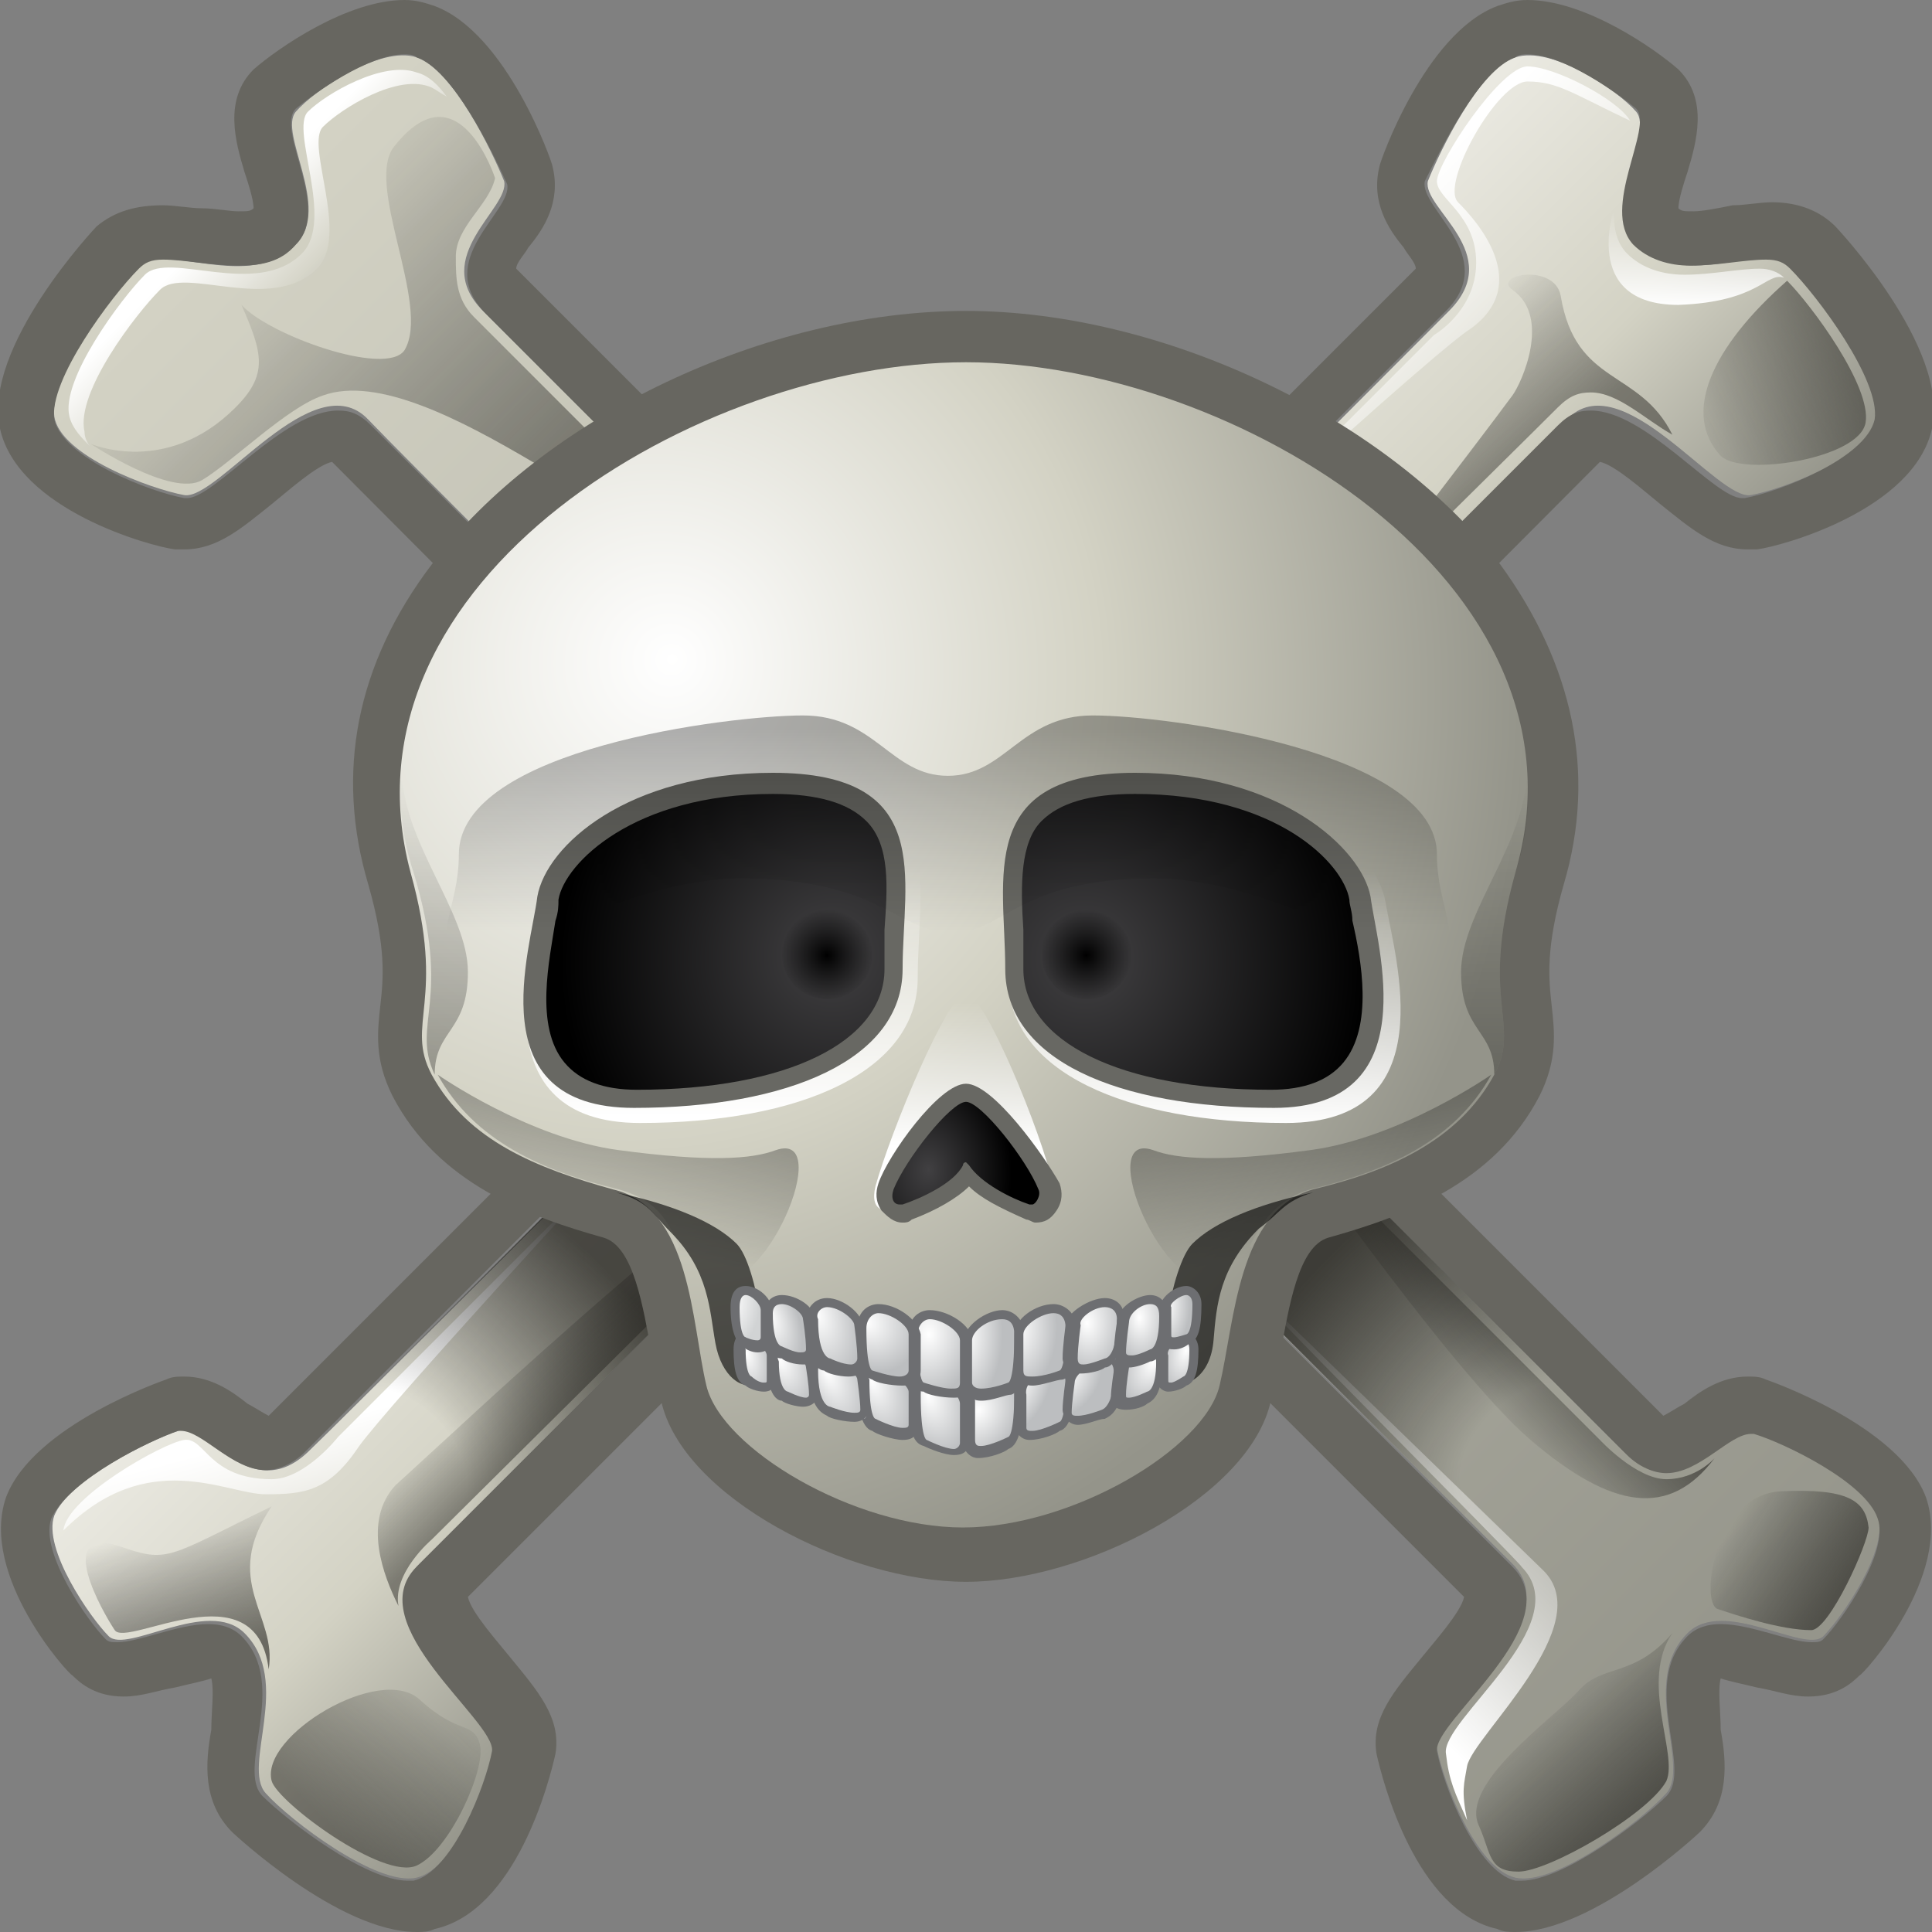 <?xml version="1.0" encoding="utf-8"?>
<!-- Generator: Adobe Illustrator 23.0.3, SVG Export Plug-In . SVG Version: 6.00 Build 0)  -->
<svg version="1.1" id="Layer_1" xmlns="http://www.w3.org/2000/svg" xmlns:xlink="http://www.w3.org/1999/xlink" x="0px" y="0px"
	 viewBox="0 0 64 64" style="enable-background:new 0 0 64 64;" xml:space="preserve">
<rect x="0" y="0" width="64" height="64" fill="#808080" stroke="none"/>
<style type="text/css">
	.st0{fill:url(#SVGID_1_);}
	.st1{fill:url(#SVGID_2_);}
	.st2{fill:url(#SVGID_3_);}
	.st3{opacity:0.8;fill:url(#SVGID_4_);}
	.st4{fill:#676660;}
	.st5{fill:url(#SVGID_5_);}
	.st6{fill:url(#SVGID_6_);}
	.st7{fill:url(#SVGID_7_);}
	.st8{fill:url(#SVGID_8_);}
	.st9{fill:url(#SVGID_9_);}
	.st10{opacity:0.8;fill:url(#SVGID_10_);}
	.st11{opacity:0.8;fill:url(#SVGID_11_);}
	.st12{opacity:0.8;fill:url(#SVGID_12_);}
	.st13{fill:url(#SVGID_13_);}
	.st14{opacity:0.3;fill:url(#SVGID_14_);}
	.st15{opacity:0.3;fill:url(#SVGID_15_);}
	.st16{fill:url(#SVGID_16_);}
	.st17{fill:url(#SVGID_17_);}
	.st18{fill:url(#SVGID_18_);}
	.st19{fill:#686863;}
	.st20{fill:url(#SVGID_19_);}
	.st21{fill:url(#SVGID_20_);}
	.st22{fill:url(#SVGID_21_);}
	.st23{opacity:0.3;fill:url(#SVGID_22_);}
	.st24{opacity:0.3;fill:url(#SVGID_23_);}
	.st25{opacity:0.3;fill:url(#SVGID_24_);}
	.st26{opacity:0.6;}
	.st27{fill:url(#SVGID_25_);}
	.st28{fill:#6D6E71;}
	.st29{fill:url(#SVGID_26_);}
	.st30{fill:url(#SVGID_27_);}
	.st31{fill:url(#SVGID_28_);}
	.st32{fill:url(#SVGID_29_);}
	.st33{fill:url(#SVGID_30_);}
	.st34{fill:url(#SVGID_31_);}
	.st35{fill:url(#SVGID_32_);}
	.st36{fill:url(#SVGID_33_);}
	.st37{fill:url(#SVGID_34_);}
	.st38{fill:url(#SVGID_35_);}
	.st39{fill:url(#SVGID_36_);}
	.st40{fill:url(#SVGID_37_);}
	.st41{fill:url(#SVGID_38_);}
	.st42{fill:url(#SVGID_39_);}
	.st43{fill:url(#SVGID_40_);}
	.st44{fill:url(#SVGID_41_);}
	.st45{fill:url(#SVGID_42_);}
	.st46{fill:url(#SVGID_43_);}
	.st47{fill:url(#SVGID_44_);}
	.st48{fill:url(#SVGID_45_);}
	.st49{fill:url(#SVGID_46_);}
	.st50{fill:url(#SVGID_47_);}
	.st51{opacity:0.8;fill:url(#SVGID_48_);}
	.st52{opacity:0.8;fill:url(#SVGID_49_);}
	.st53{fill:url(#SVGID_50_);}
	.st54{fill:url(#SVGID_51_);}
	.st55{fill:url(#SVGID_52_);}
</style>
<g>
	<g>
		<g>
			
				<linearGradient id="SVGID_1_" gradientUnits="userSpaceOnUse" x1="1294.895" y1="-822.783" x2="1312.234" y2="-822.783" gradientTransform="matrix(-0.707 -0.707 0.707 -0.707 1535.598 372.005)">
				<stop  offset="0" style="stop-color:#94948A"/>
				<stop  offset="0.5" style="stop-color:#D3D2C4"/>
				<stop  offset="1" style="stop-color:#EAE9E1"/>
			</linearGradient>
			<path class="st0" d="M13.9,51.8c-1.9,1.9,2.6,5.1,2.5,6.1c-0.2,1.1-1.3,4-2.6,4.3s-4.2-1.9-5-2.8s0.9-3.7-0.7-5.3
				c-1.2-1.2-3.9,0.7-4.5,0.1c-0.6-0.6-2.2-2.9-1.8-4C2.3,49,5,47.7,5.9,47.4s2.4,2.5,4.3,0.7s36-36,37.8-37.8
				c1.9-1.9-0.9-3.4-0.7-4.3C47.7,5,49,2.3,50.2,1.9c1.2-0.4,3.4,1.1,4,1.8S53,6.9,54.2,8.1c1.6,1.6,4.4-0.2,5.3,0.7
				c0.9,0.9,3,3.7,2.8,5c-0.3,1.3-3.2,2.4-4.3,2.6s-4.3-4.4-6.1-2.5C49.9,15.8,15.8,49.9,13.9,51.8z"/>
			<linearGradient id="SVGID_2_" gradientUnits="userSpaceOnUse" x1="11.587" y1="46.877" x2="12.712" y2="51.284">
				<stop  offset="2.631579e-03" style="stop-color:#FFFFFF"/>
				<stop  offset="1" style="stop-color:#FFFFFF;stop-opacity:0"/>
			</linearGradient>
			<path class="st1" d="M2.1,50.7c0.1-1.1,3.3-2.9,4-3S6.9,49,9,49c1.1,0,2.2-1.4,2.2-1.4l8.9-8.9c0,0-7.1,7.7-8.2,9.2
				c-1,1.5-1.8,1.6-3.1,1.6S4.9,47.9,2.1,50.7z"/>
			<linearGradient id="SVGID_3_" gradientUnits="userSpaceOnUse" x1="44.629" y1="8.265" x2="50.186" y2="13.822">
				<stop  offset="2.631579e-03" style="stop-color:#FFFFFF"/>
				<stop  offset="1" style="stop-color:#FFFFFF;stop-opacity:0"/>
			</linearGradient>
			<path class="st2" d="M54,4c-0.4-0.7-2.5-1.8-3.4-1.8c-0.9,0-3,3.2-3,3.8s1.3,1.1,1.3,2.7s-1.4,2.4-1.4,2.4L40.6,18
				c0,0,7-6.4,8.1-7.1c2.1-1.5,0.2-3.6-0.4-4.2s1.3-4,2.3-4C51.6,2.7,52.1,3.1,54,4z"/>
			<linearGradient id="SVGID_4_" gradientUnits="userSpaceOnUse" x1="49.005" y1="16.795" x2="44.845" y2="11.803">
				<stop  offset="0" style="stop-color:#23221E;stop-opacity:0.6"/>
				<stop  offset="0.822" style="stop-color:#000000;stop-opacity:0"/>
			</linearGradient>
			<path class="st3" d="M50.1,13.1c0.3-0.4,1.3-2.6,0-3.5c-0.7-0.5,1.4-0.9,1.6,0.2c0.5,3,2.6,2.4,3.7,4.6c-0.9-0.5-1.8-1.4-2.7-1.4
				c-0.4,0-0.7,0.1-1.1,0.5c-1.9,1.9-5.8,5.7-7.6,7.6C44,21.1,49,14.6,50.1,13.1z"/>
			<path class="st4" d="M50.6,1.8c1.2,0,3,1.3,3.6,1.8c0.6,0.6-1.2,3.3-0.1,4.5c0.5,0.5,1.2,0.7,1.9,0.7c0.9,0,1.8-0.2,2.5-0.2
				c0.4,0,0.6,0.1,0.8,0.3c0.9,0.9,3,3.7,2.8,5c-0.3,1.3-3.2,2.4-4.3,2.6c0,0,0,0-0.1,0c-0.9,0-3.2-2.9-5-2.9
				c-0.4,0-0.7,0.1-1.1,0.5c-1.9,1.9-36,36-37.8,37.8c-1.9,1.9,2.6,5.1,2.5,6.1c-0.2,1.1-1.3,4-2.6,4.3c-0.1,0-0.2,0-0.2,0
				c-1.4,0-4-2-4.8-2.8c-0.9-0.9,0.9-3.7-0.7-5.3c-0.3-0.3-0.7-0.4-1.1-0.4c-1,0-2.3,0.6-3,0.6c-0.2,0-0.3,0-0.4-0.1
				c-0.6-0.6-2.2-2.9-1.8-4C2.3,49,5,47.7,5.9,47.4c0,0,0.1,0,0.1,0c0.7,0,1.7,1.3,2.8,1.3c0.4,0,0.9-0.2,1.3-0.6
				c1.9-1.9,36-36,37.8-37.8s-0.9-3.4-0.7-4.3C47.7,5,49,2.3,50.2,1.9C50.3,1.8,50.5,1.8,50.6,1.8 M50.6,0c-0.4,0-0.7,0.1-1,0.2
				c-2.4,0.9-3.9,5.2-3.9,5.3c-0.3,1.2,0.3,2.1,0.8,2.7c0.1,0.2,0.4,0.5,0.4,0.7c0,0-0.1,0.1-0.1,0.1L19.9,35.9L9,46.8
				c-0.1,0.1-0.1,0.1-0.1,0.1c-0.2-0.1-0.5-0.3-0.7-0.4c-0.5-0.4-1.2-0.9-2.1-0.9c-0.2,0-0.4,0-0.6,0.1c0,0-4.4,1.5-5.3,3.9
				c-0.9,2.6,2.1,5.9,2.2,5.9c0.3,0.3,0.8,0.7,1.7,0.7c0.6,0,1.1-0.2,1.7-0.3c0.4-0.1,0.9-0.2,1.2-0.3c0.1,0.4,0,1.1,0,1.7
				c-0.2,1.1-0.3,2.4,0.7,3.4c0,0,3.5,3.3,6.1,3.3c0.2,0,0.4,0,0.6-0.1c2.7-0.6,3.8-4.9,4-5.8c0.2-1.2-0.6-2.1-1.5-3.2
				c-0.4-0.5-1.3-1.5-1.4-2l9.3-9.3L53,15.3c0.5,0.1,1.5,1,2,1.4c1,0.8,1.8,1.5,2.9,1.5c0.1,0,0.2,0,0.3,0c0.8-0.1,5.2-1.3,5.8-4
				c0.6-2.7-3.2-6.7-3.2-6.7c-0.5-0.5-1.2-0.8-2.1-0.8c-0.4,0-0.9,0.1-1.3,0.1C56.9,6.9,56.4,7,56.1,7c-0.3,0-0.4,0-0.5-0.1
				c0-0.3,0.2-0.9,0.3-1.2c0.3-1,0.7-2.4-0.3-3.4C54.8,1.6,52.5,0,50.6,0L50.6,0z"/>
		</g>
	</g>
	<g>
		<g>
			<linearGradient id="SVGID_5_" gradientUnits="userSpaceOnUse" x1="7.536" y1="7.62" x2="57.693" y2="57.777">
				<stop  offset="0" style="stop-color:#D3D2C4"/>
				<stop  offset="1" style="stop-color:#94948A"/>
			</linearGradient>
			<path class="st5" d="M50.1,51.8c1.9,1.9-2.6,5.1-2.5,6.1c0.2,1.1,1.3,4,2.6,4.3s4.2-1.9,5-2.8s-0.9-3.7,0.7-5.3
				c1.2-1.2,3.9,0.7,4.5,0.1c0.6-0.6,2.2-2.9,1.8-4c-0.4-1.2-3.1-2.5-4.1-2.8s-2.4,2.5-4.3,0.7c-1.9-1.9-36-36-37.8-37.8
				s0.9-3.4,0.7-4.3C16.3,5,15,2.3,13.8,1.9s-3.4,1.1-4,1.8S11,6.9,9.8,8.1C8.3,9.7,5.4,8,4.6,8.8s-3,3.7-2.8,5s3.2,2.4,4.3,2.6
				s4.3-4.4,6.1-2.5S48.2,49.9,50.1,51.8z"/>
			<path class="st4" d="M13.4,1.8c-1.2,0-3,1.3-3.6,1.8C9.1,4.3,11,6.9,9.8,8.1C9.3,8.7,8.6,8.8,7.9,8.8C7,8.8,6.1,8.6,5.4,8.6
				c-0.4,0-0.6,0.1-0.8,0.3c-0.9,0.9-3,3.7-2.8,5c0.3,1.3,3.2,2.4,4.3,2.6c0,0,0,0,0.1,0c0.9,0,3.2-2.9,5-2.9c0.4,0,0.7,0.1,1.1,0.5
				c1.9,1.9,36,36,37.8,37.8c1.9,1.9-2.6,5.1-2.5,6.1c0.2,1.1,1.3,4,2.6,4.3c0.1,0,0.2,0,0.2,0c1.4,0,4-2,4.8-2.8
				c0.9-0.9-0.9-3.7,0.7-5.3c0.3-0.3,0.7-0.4,1.1-0.4c1,0,2.3,0.6,3,0.6c0.2,0,0.3,0,0.4-0.1c0.6-0.6,2.2-2.9,1.8-4
				c-0.4-1.2-3.1-2.5-4.1-2.8c0,0-0.1,0-0.1,0c-0.7,0-1.7,1.3-2.8,1.3c-0.4,0-0.9-0.2-1.3-0.6c-1.9-1.9-36-36-37.8-37.8
				s0.9-3.4,0.7-4.3C16.3,5,15,2.3,13.8,1.9C13.7,1.8,13.5,1.8,13.4,1.8 M13.4,0c0.4,0,0.7,0.1,1,0.2c2.4,0.9,3.9,5.2,3.9,5.3
				c0.3,1.2-0.3,2.1-0.8,2.7c-0.1,0.2-0.4,0.5-0.4,0.7c0,0,0.1,0.1,0.1,0.1l26.9,26.9L55,46.8c0.1,0.1,0.1,0.1,0.1,0.1
				c0.2-0.1,0.5-0.3,0.7-0.4c0.5-0.4,1.2-0.9,2.1-0.9c0.2,0,0.4,0,0.6,0.1c0,0,4.4,1.5,5.3,3.9c0.9,2.6-2.1,5.9-2.2,5.9
				c-0.3,0.3-0.8,0.7-1.7,0.7c-0.6,0-1.1-0.2-1.7-0.3c-0.4-0.1-0.9-0.2-1.2-0.3c-0.1,0.4,0,1.1,0,1.7c0.2,1.1,0.3,2.4-0.7,3.4
				c0,0-3.5,3.3-6.1,3.3c-0.2,0-0.4,0-0.6-0.1c-2.7-0.6-3.8-4.9-4-5.8c-0.2-1.2,0.6-2.1,1.5-3.2c0.4-0.5,1.3-1.5,1.4-2l-9.3-9.3
				L11,15.3c-0.5,0.1-1.5,1-2,1.4c-1,0.8-1.8,1.5-2.9,1.5c-0.1,0-0.2,0-0.3,0c-0.8-0.1-5.2-1.3-5.8-4c-0.6-2.7,3.2-6.7,3.2-6.7
				C3.8,7,4.5,6.8,5.4,6.8c0.4,0,0.9,0.1,1.3,0.1C7.1,6.9,7.6,7,7.9,7c0.3,0,0.4,0,0.5-0.1c0-0.3-0.2-0.9-0.3-1.2
				c-0.3-1-0.7-2.4,0.3-3.4C9.2,1.6,11.5,0,13.4,0L13.4,0z"/>
			<g>
				<linearGradient id="SVGID_6_" gradientUnits="userSpaceOnUse" x1="7.305" y1="7.398" x2="9.816" y2="9.908">
					<stop  offset="0" style="stop-color:#FFFFFF"/>
					<stop  offset="2.631579e-03" style="stop-color:#FFFFFF"/>
					<stop  offset="1" style="stop-color:#FFFFFF;stop-opacity:0"/>
				</linearGradient>
				<path class="st6" d="M2.8,14.3c-0.3-1.3,1.7-3.9,2.5-4.7s3.7,0.8,5.2-0.7c1.1-1.1-0.4-4.1,0.2-4.7s2.5-1.8,3.6-1.3
					c0.2,0.1,0.3,0.2,0.5,0.3c-0.3-0.4-0.6-0.7-1-0.8c-1.1-0.4-3,0.7-3.6,1.3s0.9,3.6-0.2,4.7C8.5,9.9,5.6,8.3,4.8,9.1
					S2,12.6,2.3,13.8c0.1,0.4,0.4,0.7,0.7,1C2.9,14.7,2.8,14.5,2.8,14.3z"/>
				<linearGradient id="SVGID_7_" gradientUnits="userSpaceOnUse" x1="42.903" y1="52.809" x2="50.388" y2="45.325">
					<stop  offset="0" style="stop-color:#FFFFFF"/>
					<stop  offset="1" style="stop-color:#FFFFFF;stop-opacity:0"/>
				</linearGradient>
				<path class="st7" d="M48.6,58.5c0.2-1,4.4-4.7,2.5-6.5c0,0-10.3-10-10.4-10.1c-0.2,0,9.9,10.1,9.7,10c1.9,1.9-2.7,5.1-2.5,6.2
					c0.1,0.9,0.3,1.3,0.7,2.2C48.4,59.3,48.5,59.1,48.6,58.5z"/>
			</g>
		</g>
	</g>
	<linearGradient id="SVGID_8_" gradientUnits="userSpaceOnUse" x1="20.112" y1="20.331" x2="7.413" y2="7.631">
		<stop  offset="0" style="stop-color:#23221E;stop-opacity:0.6"/>
		<stop  offset="1" style="stop-color:#000000;stop-opacity:0"/>
	</linearGradient>
	<path class="st8" d="M16.4,5.9c-0.2,0.9-1.3,1.6-1.3,2.6c0,0.7,0,1.4,0.6,2c0.8,0.8,5.9,5.9,7.1,7.1c-1,1.3-8.5-5.8-12.1-4.5
		c-1.2,0.4-3,2.2-4,2.8s-3.7-1.2-3.7-1.2s2.5,1.1,4.8-1.2c1.1-1.1,0.9-1.8,0.2-3.4c0.9,1,4.8,2.4,5.4,1.5c0.9-1.5-1.4-5.6-0.3-6.8
		C15.2,2.2,16.4,5.9,16.4,5.9z"/>
	<linearGradient id="SVGID_9_" gradientUnits="userSpaceOnUse" x1="50.069" y1="41.757" x2="46.383" y2="45.443">
		<stop  offset="0" style="stop-color:#23221E;stop-opacity:0.6"/>
		<stop  offset="0.822" style="stop-color:#000000;stop-opacity:0"/>
	</linearGradient>
	<path class="st9" d="M56.8,48.3c0,0-0.6,0.7-1.6,0.7S53,47.7,53,47.7L41.9,36.6c0,0,6.1,8.8,8.8,11.1S55.3,50.3,56.8,48.3z"/>
	
		<radialGradient id="SVGID_10_" cx="50.5" cy="48" r="9.104" gradientTransform="matrix(-0.707 -0.707 1.129 -1.129 32.036 137.882)" gradientUnits="userSpaceOnUse">
		<stop  offset="0.178" style="stop-color:#000000;stop-opacity:0"/>
		<stop  offset="1" style="stop-color:#23221E"/>
	</radialGradient>
	<polygon class="st10" points="51.8,46.1 41.3,35.6 37.9,39.6 48.5,50.2 	"/>
	
		<radialGradient id="SVGID_11_" cx="1584.137" cy="48" r="9.104" gradientTransform="matrix(0.707 -0.707 -1.129 -1.129 -1052.481 1222.327)" gradientUnits="userSpaceOnUse">
		<stop  offset="0.178" style="stop-color:#000000;stop-opacity:0"/>
		<stop  offset="1" style="stop-color:#23221E"/>
	</radialGradient>
	<polygon class="st11" points="12.2,46.1 22.7,35.6 26.1,39.6 15.5,50.2 	"/>
	<linearGradient id="SVGID_12_" gradientUnits="userSpaceOnUse" x1="20.699" y1="44.779" x2="18.678" y2="42.759">
		<stop  offset="0" style="stop-color:#23221E;stop-opacity:0.6"/>
		<stop  offset="1" style="stop-color:#000000;stop-opacity:0"/>
	</linearGradient>
	<path class="st12" d="M28.6,36.8C26.8,38.6,14.3,51,14.3,51s-1.3,1.1-1.1,2.2c-0.5-1-1.2-2.8-0.1-4C15,47.5,25.4,37.6,28.6,36.8z"
		/>
	<g>
		<g>
			
				<radialGradient id="SVGID_13_" cx="1384.471" cy="23.032" r="31.045" fx="1381.725" fy="21.83" gradientTransform="matrix(-1 0 0 1 1404 0)" gradientUnits="userSpaceOnUse">
				<stop  offset="0" style="stop-color:#FFFFFF"/>
				<stop  offset="0.5" style="stop-color:#D3D2C4"/>
				<stop  offset="1" style="stop-color:#94948A"/>
			</radialGradient>
			<path class="st13" d="M32,51.5c-3.9,0-8.7-2.8-9.3-5.4c-0.1-0.4-0.2-0.9-0.3-1.4c-0.3-1.9-0.7-4.1-2.2-4.5
				c-2.4-0.7-5.1-1.7-6.5-4.3c-0.5-1-0.4-1.7-0.3-2.5c0.1-0.9,0.2-2.1-0.4-4.3c-1-3.4-0.3-6.8,2-9.9c3.5-4.7,10.7-8.1,17-8.1
				s13.5,3.4,17,8.1c2.3,3,3,6.5,2,9.9c-0.6,2.2-0.5,3.4-0.4,4.3c0.1,0.8,0.2,1.6-0.3,2.5c-1.4,2.6-4,3.6-6.5,4.3
				c-1.5,0.4-1.9,2.6-2.2,4.5c-0.1,0.5-0.2,1-0.3,1.4C40.7,48.8,35.9,51.5,32,51.5z"/>
			<path class="st4" d="M32,12c8.8,0,21,7.3,18.2,16.9c-1.2,4.3,0.2,5-0.7,6.7c-1.2,2.2-3.5,3.2-6,3.8c-2.5,0.7-2.6,4.4-3.1,6.5
				c-0.5,2.1-4.9,4.7-8.5,4.7s-8-2.6-8.5-4.7c-0.5-2.1-0.5-5.9-3.1-6.5c-2.5-0.7-4.8-1.6-6-3.8c-0.9-1.7,0.5-2.4-0.7-6.7
				C11,19.2,23.2,12,32,12 M32,10.3c-6.6,0-14,3.5-17.7,8.4c-2.5,3.3-3.2,6.9-2.1,10.6c0.6,2.1,0.5,3.1,0.4,4
				c-0.1,0.9-0.2,1.8,0.4,3c1.5,2.9,4.5,4,7,4.7c1,0.3,1.3,2.3,1.6,3.9c0.1,0.5,0.2,1,0.3,1.5c0.7,3.2,6.2,6,10.1,6s9.4-2.8,10.1-6
				c0.1-0.5,0.2-0.9,0.3-1.5c0.3-1.6,0.6-3.6,1.6-3.9c2.5-0.7,5.5-1.8,7-4.7c0.6-1.2,0.5-2.1,0.4-3c-0.1-0.9-0.2-1.9,0.4-4
				c1.1-3.7,0.3-7.3-2.1-10.6C46,13.9,38.6,10.3,32,10.3L32,10.3z"/>
		</g>
		<linearGradient id="SVGID_14_" gradientUnits="userSpaceOnUse" x1="14.448" y1="35.525" x2="14.448" y2="25.805">
			<stop  offset="2.631579e-03" style="stop-color:#000000"/>
			<stop  offset="1" style="stop-color:#000000;stop-opacity:0"/>
		</linearGradient>
		<path class="st14" d="M14.4,35.6c0-1.5,1.1-1.4,1.1-3.4c0-2-2.2-4.3-2.2-6.8l0,0c-0.1,1.1,0,2.3,0.4,3.5
			C15,33.2,13.6,33.9,14.4,35.6z"/>
		
			<linearGradient id="SVGID_15_" gradientUnits="userSpaceOnUse" x1="-33.104" y1="35.525" x2="-33.104" y2="25.805" gradientTransform="matrix(-1 0 0 1 16.438 0)">
			<stop  offset="2.631579e-03" style="stop-color:#000000"/>
			<stop  offset="1" style="stop-color:#000000;stop-opacity:0"/>
		</linearGradient>
		<path class="st15" d="M49.5,35.6c0-1.5-1.1-1.4-1.1-3.4c0-2,2.2-4.3,2.2-6.8l0,0c0.1,1.1,0,2.3-0.4,3.5
			C49,33.2,50.4,33.9,49.5,35.6z"/>
		<linearGradient id="SVGID_16_" gradientUnits="userSpaceOnUse" x1="32" y1="37.95" x2="32" y2="33.21">
			<stop  offset="0" style="stop-color:#FFFFFF"/>
			<stop  offset="1" style="stop-color:#FFFFFF;stop-opacity:0"/>
		</linearGradient>
		<path class="st16" d="M32,32.9c0.6,0,2.5,4.6,2.9,6.4c0.4,1.7-2.1,0.3-2.8-0.6c-0.1-0.1-0.2-0.1-0.3,0c-0.7,0.9-3.2,2.3-2.8,0.6
			C29.5,37.5,31.4,32.9,32,32.9z"/>
		<g>
			<linearGradient id="SVGID_17_" gradientUnits="userSpaceOnUse" x1="23.984" y1="37.004" x2="23.984" y2="28.826">
				<stop  offset="0" style="stop-color:#FFFFFF"/>
				<stop  offset="1" style="stop-color:#FFFFFF;stop-opacity:0"/>
			</linearGradient>
			<path class="st17" d="M26,25.6c-5,0-7.8,2.5-8.1,4.3c-0.3,1.7-2,7.3,3.3,7.3s9.2-1.7,9.2-4.8S31.5,25.6,26,25.6z"/>
			<g>
				
					<radialGradient id="SVGID_18_" cx="28.291" cy="31.947" r="9.727" fx="27.431" fy="31.57" gradientUnits="userSpaceOnUse">
					<stop  offset="0" style="stop-color:#414042"/>
					<stop  offset="1" style="stop-color:#000000"/>
				</radialGradient>
				<path class="st18" d="M21.1,36.4c-1.2,0-2.1-0.3-2.7-1c-1.1-1.3-0.6-3.6-0.3-5c0.1-0.3,0.1-0.5,0.1-0.7c0.2-1.6,3-3.8,7.4-3.8
					c1.6,0,2.7,0.3,3.3,1c0.8,0.9,0.8,2.3,0.7,3.9c0,0.4,0,0.9,0,1.3C29.6,34.7,26.2,36.4,21.1,36.4z"/>
				<path class="st19" d="M25.6,26.3c1.5,0,2.5,0.3,3.1,0.9c0.8,0.8,0.7,2.2,0.6,3.6c0,0.4,0,0.9,0,1.3c0,2.4-3.2,4-8.2,4
					c-1.1,0-1.9-0.3-2.4-0.9c-1-1.2-0.5-3.4-0.3-4.7c0.1-0.3,0.1-0.5,0.1-0.7C18.7,28.6,21,26.3,25.6,26.3 M25.6,25.6
					c-4.8,0-7.5,2.4-7.8,4.1c-0.2,1.7-2,7,3.2,7c5.1,0,8.9-1.6,8.9-4.6S31,25.6,25.6,25.6L25.6,25.6z"/>
			</g>
			<linearGradient id="SVGID_19_" gradientUnits="userSpaceOnUse" x1="39.826" y1="37.37" x2="39.826" y2="28.824">
				<stop  offset="0" style="stop-color:#FFFFFF"/>
				<stop  offset="1" style="stop-color:#FFFFFF;stop-opacity:0"/>
			</linearGradient>
			<path class="st20" d="M37.8,25.6c5,0,7.8,2.5,8.1,4.3s2,7.3-3.3,7.3s-9.2-1.7-9.2-4.8S32.3,25.6,37.8,25.6z"/>
			<g>
				
					<radialGradient id="SVGID_20_" cx="1364.684" cy="32.099" r="10.104" fx="1363.791" fy="31.709" gradientTransform="matrix(-1 0 0 1 1399.877 0)" gradientUnits="userSpaceOnUse">
					<stop  offset="0" style="stop-color:#414042"/>
					<stop  offset="1" style="stop-color:#000000"/>
				</radialGradient>
				<path class="st21" d="M42.2,36.4c-5.2,0-8.5-1.7-8.5-4.3c0-0.4,0-0.9,0-1.3c-0.1-1.5-0.1-3,0.7-3.9c0.6-0.6,1.7-1,3.3-1
					c4.5,0,7.2,2.2,7.4,3.8c0,0.2,0.1,0.4,0.1,0.7c0.3,1.4,0.7,3.7-0.3,5C44.3,36.1,43.4,36.4,42.2,36.4z"/>
				<path class="st19" d="M37.6,26.3c4.7,0,6.9,2.3,7.1,3.5c0,0.2,0.1,0.4,0.1,0.7c0.3,1.3,0.7,3.5-0.3,4.7
					c-0.5,0.6-1.3,0.9-2.4,0.9c-5,0-8.2-1.6-8.2-4c0-0.4,0-0.9,0-1.3c-0.1-1.5-0.1-2.9,0.6-3.6C35.1,26.6,36.1,26.3,37.6,26.3
					 M37.6,25.6c-5.3,0-4.3,3.5-4.3,6.5s3.7,4.6,8.9,4.6c5.1,0,3.4-5.4,3.2-7C45.1,28.1,42.4,25.6,37.6,25.6L37.6,25.6z"/>
			</g>
		</g>
		<g>
			
				<radialGradient id="SVGID_21_" cx="1562.304" cy="38.895" r="3.872" fx="1561.961" fy="38.745" gradientTransform="matrix(-0.779 0 0 1 1247.529 0)" gradientUnits="userSpaceOnUse">
				<stop  offset="0" style="stop-color:#414042"/>
				<stop  offset="1" style="stop-color:#000000"/>
			</radialGradient>
			<path class="st22" d="M34.1,40.1l-0.1,0c-0.7-0.3-1.5-0.7-2-1.2c-0.4,0.5-1.3,1-2,1.2l0,0l-0.1,0c-0.2,0-0.3-0.1-0.4-0.2
				c-0.1-0.2-0.2-0.4-0.1-0.6c0.3-0.9,1.9-3.1,2.7-3.1c0.7,0,2.3,2.2,2.7,3.1c0.1,0.2,0,0.4-0.1,0.6C34.5,40.1,34.3,40.1,34.1,40.1
				L34.1,40.1z"/>
			<path class="st19" d="M32,36.5c0.5,0,2,1.9,2.4,2.9c0.1,0.2-0.1,0.5-0.2,0.5c0,0,0,0-0.1,0c-0.6-0.2-1.6-0.7-2-1.3
				c0,0-0.1-0.1-0.1-0.1c0,0-0.1,0-0.1,0.1c-0.3,0.6-1.4,1.1-2,1.3c0,0,0,0-0.1,0c-0.2,0-0.3-0.2-0.2-0.5C30,38.4,31.5,36.5,32,36.5
				 M32,35.9c-0.9,0-2.6,2.4-2.9,3.3c-0.1,0.3-0.1,0.6,0.1,0.9c0.2,0.2,0.4,0.4,0.7,0.4c0.1,0,0.2,0,0.3-0.1
				c0.8-0.3,1.5-0.7,1.9-1.1c0.4,0.4,1,0.7,1.9,1.1c0.1,0,0.2,0.1,0.3,0.1c0.3,0,0.5-0.1,0.7-0.4c0.2-0.3,0.2-0.6,0.1-0.9
				C34.6,38.3,32.9,35.9,32,35.9L32,35.9z"/>
		</g>
		<linearGradient id="SVGID_22_" gradientUnits="userSpaceOnUse" x1="31.528" y1="24.176" x2="31.528" y2="30.846">
			<stop  offset="2.631579e-03" style="stop-color:#000000"/>
			<stop  offset="1" style="stop-color:#000000;stop-opacity:0"/>
		</linearGradient>
		<path class="st23" d="M31.5,30.9c-1.7,0-2.4-1.8-6.9-1.8s-8.7,3.5-9.4,2.8c-0.9-1,0-1.8,0-3.6c0-3.5,9-4.6,11.4-4.6s2.9,2,4.8,2
			s2.4-2,4.8-2c2.5,0,11.4,1.2,11.4,4.6c0,1.8,0.9,2.6,0,3.6c-0.7,0.7-4.9-2.8-9.4-2.8S33.3,30.9,31.5,30.9z"/>
		<linearGradient id="SVGID_23_" gradientUnits="userSpaceOnUse" x1="20.57" y1="36.731" x2="19.745" y2="41.129">
			<stop  offset="2.631579e-03" style="stop-color:#000000"/>
			<stop  offset="1" style="stop-color:#000000;stop-opacity:0"/>
		</linearGradient>
		<path class="st24" d="M23.5,42.4c1.8,0.8,4.2-5,2.2-4.3c-0.8,0.3-2.2,0.4-5.2,0s-6-2.5-6-2.5c1.2,2.2,3.5,3.2,6,3.8
			c1,0.3,1.5,0.7,2,1.9C22.4,41.4,21.8,41.7,23.5,42.4z"/>
		
			<linearGradient id="SVGID_24_" gradientUnits="userSpaceOnUse" x1="1306.705" y1="36.731" x2="1305.88" y2="41.129" gradientTransform="matrix(-1 0 0 1 1350.125 0)">
			<stop  offset="2.631579e-03" style="stop-color:#000000"/>
			<stop  offset="1" style="stop-color:#000000;stop-opacity:0"/>
		</linearGradient>
		<path class="st25" d="M40.4,42.4c-1.8,0.8-4.2-5-2.2-4.3c0.8,0.3,2.2,0.4,5.2,0s6-2.5,6-2.5c-1.2,2.2-3.5,3.2-6,3.8
			c-1,0.3-1.6,1-2,1.9C41.6,41.4,42.2,41.7,40.4,42.4z"/>
		<path class="st26" d="M20.4,39.5c1.9,0.4,3.3,1,4,1.7c0.7,0.7,1.2,4.3,0.7,4.6s-1.2-0.2-1.4-1.3s-0.2-2.4-1.5-3.7
			C21.6,40.2,21.5,39.8,20.4,39.5z"/>
		<path class="st26" d="M43.5,39.5c-1.9,0.4-3.3,1-4,1.7c-0.7,0.7-1.3,4.3-0.7,4.6c0.5,0.2,1.3-0.2,1.4-1.4s0.2-2.4,1.5-3.7
			C42.4,40.2,42.5,39.8,43.5,39.5z"/>
		<g>
			<g>
				<g>
					
						<radialGradient id="SVGID_25_" cx="1460.528" cy="20.779" r="1.724" fx="1460.376" fy="20.712" gradientTransform="matrix(-0.863 -8.156893e-02 -0.22 0.921 1297.283 146.749)" gradientUnits="userSpaceOnUse">
						<stop  offset="0" style="stop-color:#FFFFFF"/>
						<stop  offset="1" style="stop-color:#BCBEC0"/>
					</radialGradient>
					<path class="st27" d="M32.4,48.1c-0.3,0-0.4-0.2-0.4-0.3v-1.3c0-0.4,0.7-0.9,1.2-0.9c0.3,0,0.5,0.2,0.5,0.6
						c0,1.1-0.1,1.6-0.4,1.6C33.3,47.8,32.7,48.1,32.4,48.1z"/>
					<g>
						<path class="st28" d="M33.2,45.7c0.2,0,0.4,0.1,0.4,0.4c0,1.5-0.2,1.5-0.2,1.5s-0.6,0.3-0.9,0.3c-0.1,0-0.2,0-0.2-0.2
							c0-0.4,0-1.3,0-1.3C32.2,46.2,32.8,45.7,33.2,45.7 M33.2,45.4L33.2,45.4c-0.5,0-1.3,0.6-1.3,1.1v1.3c0,0.2,0.2,0.5,0.5,0.5
							c0.4,0,0.9-0.2,1-0.3c0.3-0.1,0.5-0.6,0.5-1.8C33.9,45.7,33.6,45.4,33.2,45.4L33.2,45.4z"/>
					</g>
				</g>
				<g>
					
						<radialGradient id="SVGID_26_" cx="1458.243" cy="39.17" r="1.386" fx="1458.12" fy="39.117" gradientTransform="matrix(-0.858 -8.104783e-02 -0.365 1.177 1299.001 118.041)" gradientUnits="userSpaceOnUse">
						<stop  offset="0" style="stop-color:#FFFFFF"/>
						<stop  offset="1" style="stop-color:#BCBEC0"/>
					</radialGradient>
					<path class="st29" d="M34.1,47.5c-0.3,0-0.4-0.2-0.4-0.3v-1.1c0-0.4,0.7-0.9,1.2-0.9c0.3,0,0.5,0.2,0.5,0.6
						c0,0.9-0.1,1.4-0.4,1.5C35,47.3,34.4,47.5,34.1,47.5z"/>
					<g>
						<path class="st28" d="M34.9,45.4c0.2,0,0.4,0.1,0.4,0.4c0,1.3-0.2,1.3-0.2,1.3s-0.6,0.3-0.9,0.3c-0.1,0-0.2,0-0.2-0.1
							c0-0.4,0-1.1,0-1.1C33.9,45.8,34.5,45.4,34.9,45.4 M34.9,45.1L34.9,45.1c-0.5,0-1.3,0.5-1.3,1v1.1c0,0.2,0.2,0.5,0.5,0.5
							c0.4,0,0.9-0.2,1-0.3c0.4-0.1,0.5-0.9,0.5-1.6C35.6,45.3,35.3,45.1,34.9,45.1L34.9,45.1z"/>
					</g>
				</g>
				<g>
					
						<radialGradient id="SVGID_27_" cx="1509.737" cy="57.516" r="1.576" fx="1509.598" fy="57.455" gradientTransform="matrix(-0.8 -7.557239e-02 -0.29 0.859 1259.628 110.348)" gradientUnits="userSpaceOnUse">
						<stop  offset="0" style="stop-color:#FFFFFF"/>
						<stop  offset="1" style="stop-color:#BCBEC0"/>
					</radialGradient>
					<path class="st30" d="M35.7,47c-0.3,0-0.3-0.2-0.3-0.3c0-0.4,0.1-1,0.1-1c0-0.3,0.7-0.8,1.1-0.8c0.3,0,0.5,0.2,0.5,0.5
						c0,1.2-0.4,1.3-0.5,1.3C36.5,46.8,36,47,35.7,47z"/>
					<g>
						<path class="st28" d="M36.6,45.1c0.2,0,0.3,0.1,0.3,0.4c0,1.1-0.4,1.2-0.4,1.2s-0.5,0.2-0.8,0.2c-0.1,0-0.2,0-0.2-0.1
							c0-0.3,0.1-1,0.1-1C35.6,45.5,36.2,45.1,36.6,45.1 M36.6,44.7L36.6,44.7c-0.5,0-1.3,0.5-1.3,1c0,0,0,0,0,0c0,0-0.1,0.7-0.1,1
							c0,0.2,0.2,0.5,0.5,0.5c0.3,0,0.7-0.2,0.9-0.2c0.2-0.1,0.6-0.3,0.6-1.5C37.2,45,37,44.7,36.6,44.7L36.6,44.7z"/>
					</g>
				</g>
				<g>
					
						<radialGradient id="SVGID_28_" cx="1735.305" cy="87.826" r="1.457" fx="1735.176" fy="87.769" gradientTransform="matrix(-0.628 -5.938630e-02 -0.263 0.922 1150.975 67.279)" gradientUnits="userSpaceOnUse">
						<stop  offset="0" style="stop-color:#FFFFFF"/>
						<stop  offset="1" style="stop-color:#BCBEC0"/>
					</radialGradient>
					<path class="st31" d="M37.4,46.5c-0.2,0-0.3-0.1-0.3-0.3c0-0.3,0.1-0.9,0.1-0.9c0-0.3,0.6-0.7,0.9-0.7c0.2,0,0.4,0.1,0.4,0.5
						c0,1-0.3,1.2-0.5,1.2C38,46.3,37.6,46.5,37.4,46.5z"/>
					<g>
						<path class="st28" d="M38,44.8c0.1,0,0.3,0.1,0.3,0.3c0,1-0.3,1-0.3,1s-0.4,0.2-0.6,0.2c-0.1,0-0.1,0-0.1-0.1
							c0-0.3,0.1-0.9,0.1-0.9C37.3,45.1,37.7,44.8,38,44.8 M38,44.5c-0.4,0-1.1,0.4-1.1,0.9c0,0,0,0,0,0c0,0-0.1,0.6-0.1,0.9
							c0,0.2,0.1,0.4,0.5,0.4c0.3,0,0.6-0.1,0.7-0.2c0.2-0.1,0.5-0.3,0.5-1.3C38.6,44.7,38.3,44.5,38,44.5L38,44.5z"/>
					</g>
				</g>
				<g>
					
						<radialGradient id="SVGID_29_" cx="2100.473" cy="107.902" r="1.521" fx="2100.339" fy="107.843" gradientTransform="matrix(-0.469 -4.434695e-02 -0.168 0.879 1042.468 43.068)" gradientUnits="userSpaceOnUse">
						<stop  offset="0" style="stop-color:#FFFFFF"/>
						<stop  offset="1" style="stop-color:#BCBEC0"/>
					</radialGradient>
					<path class="st32" d="M38.7,45.9c-0.2,0-0.3-0.1-0.3-0.3c0-0.3,0-0.8,0-0.8c0-0.3,0.4-0.6,0.7-0.6c0.2,0,0.4,0.1,0.4,0.4
						c0,0.9-0.2,1.1-0.4,1.1C39.2,45.8,38.9,45.9,38.7,45.9z"/>
					<g>
						<path class="st28" d="M39.2,44.4c0.1,0,0.2,0.1,0.2,0.3c0,0.9-0.2,0.9-0.2,0.9s-0.3,0.2-0.4,0.2c-0.1,0-0.1,0-0.1-0.1
							c0-0.3,0-0.8,0-0.8C38.6,44.7,39,44.4,39.2,44.4 M39.2,44.1L39.2,44.1c-0.4,0-0.9,0.4-0.9,0.8c0,0,0,0.5,0,0.8
							c0,0.2,0.2,0.4,0.4,0.4c0.2,0,0.5-0.1,0.6-0.2c0.3-0.1,0.4-0.5,0.4-1.2C39.7,44.3,39.4,44.1,39.2,44.1L39.2,44.1z"/>
					</g>
				</g>
			</g>
			<g>
				<g>
					
						<radialGradient id="SVGID_30_" cx="-60.666" cy="173.006" r="1.36" fx="-60.786" fy="172.953" gradientTransform="matrix(0.863 -8.156893e-02 0.327 1.367 26.64 -195.143)" gradientUnits="userSpaceOnUse">
						<stop  offset="0" style="stop-color:#FFFFFF"/>
						<stop  offset="1" style="stop-color:#BCBEC0"/>
					</radialGradient>
					<path class="st33" d="M31.6,48.1c-0.4,0-0.9-0.3-1-0.3c-0.2,0-0.3-0.5-0.3-1.6c0-0.4,0.2-0.6,0.5-0.6c0.5,0,1.2,0.5,1.2,0.9
						v1.3c0,0.1,0,0.2-0.1,0.3C31.8,48.1,31.7,48.1,31.6,48.1L31.6,48.1z"/>
					<g>
						<path class="st28" d="M30.8,45.7c0.4,0,1,0.5,1,0.8c0,0,0,0.8,0,1.3c0,0.1-0.1,0.2-0.2,0.2c-0.3,0-0.9-0.3-0.9-0.3
							s-0.2,0-0.2-1.5C30.5,45.8,30.6,45.7,30.8,45.7 M30.8,45.4c-0.4,0-0.7,0.3-0.7,0.7c0,1.2,0.1,1.7,0.5,1.8
							c0.2,0.1,0.7,0.3,1,0.3c0.4,0,0.5-0.2,0.5-0.5v-1.3C32.2,46,31.4,45.4,30.8,45.4L30.8,45.4z"/>
					</g>
				</g>
				<g>
					
						<radialGradient id="SVGID_31_" cx="-62.633" cy="213.506" r="1.261" fx="-62.745" fy="213.457" gradientTransform="matrix(0.858 -8.104783e-02 0.469 1.514 -17.406 -282.517)" gradientUnits="userSpaceOnUse">
						<stop  offset="0" style="stop-color:#FFFFFF"/>
						<stop  offset="1" style="stop-color:#BCBEC0"/>
					</radialGradient>
					<path class="st34" d="M29.9,47.5c-0.4,0-0.9-0.2-1-0.3c-0.2,0-0.3-0.5-0.3-1.4c0-0.4,0.2-0.6,0.5-0.6c0.5,0,1.2,0.5,1.2,0.9
						v1.1c0,0.1,0,0.2-0.1,0.3C30.1,47.5,30,47.5,29.9,47.5z"/>
					<g>
						<path class="st28" d="M29.1,45.4c0.4,0,1,0.5,1,0.7c0,0,0,0.7,0,1.1c0,0.1-0.1,0.1-0.2,0.1c-0.3,0-0.9-0.3-0.9-0.3
							s-0.2,0-0.2-1.3C28.7,45.5,28.9,45.4,29.1,45.4 M29.1,45.1c-0.4,0-0.7,0.3-0.7,0.7c0,0.7,0.1,1.5,0.5,1.6
							c0.1,0.1,0.7,0.3,1,0.3c0.4,0,0.5-0.2,0.5-0.5v-1.1C30.4,45.6,29.6,45.1,29.1,45.1L29.1,45.1z"/>
					</g>
				</g>
				<g>
					
						<radialGradient id="SVGID_32_" cx="-117.385" cy="252.062" r="1.309" fx="-117.501" fy="252.011" gradientTransform="matrix(0.8 -7.557239e-02 0.504 1.494 -5.618 -339.927)" gradientUnits="userSpaceOnUse">
						<stop  offset="0" style="stop-color:#FFFFFF"/>
						<stop  offset="1" style="stop-color:#BCBEC0"/>
					</radialGradient>
					<path class="st35" d="M28.3,47c-0.3,0-0.8-0.2-0.8-0.2c0,0,0,0,0,0c-0.1,0-0.5-0.1-0.5-1.3c0-0.3,0.2-0.5,0.5-0.5
						c0.2,0,0.5,0.1,0.7,0.3c0.1,0.1,0.4,0.3,0.4,0.5l0,0c0,0,0.1,0.7,0.1,1c0,0.1,0,0.2-0.1,0.2C28.4,47,28.4,47,28.3,47L28.3,47z"
						/>
					<g>
						<path class="st28" d="M27.4,45.1c0.4,0,1,0.4,1,0.6c0,0,0.1,0.7,0.1,1c0,0.1-0.1,0.1-0.2,0.1c-0.3,0-0.8-0.2-0.8-0.2
							s-0.4,0-0.4-1.2C27.1,45.2,27.2,45.1,27.4,45.1 M27.4,44.7c-0.4,0-0.6,0.3-0.6,0.7c0,1.2,0.4,1.4,0.6,1.5
							c0.1,0.1,0.6,0.2,0.9,0.2c0.3,0,0.5-0.2,0.5-0.5c0-0.4-0.1-1-0.1-1C28.7,45.2,27.9,44.7,27.4,44.7L27.4,44.7z"/>
					</g>
				</g>
				<g>
					
						<radialGradient id="SVGID_33_" cx="-344.703" cy="316.471" r="1.558" fx="-344.841" fy="316.41" gradientTransform="matrix(0.628 -5.938630e-02 0.292 1.023 150.004 -299.125)" gradientUnits="userSpaceOnUse">
						<stop  offset="0" style="stop-color:#FFFFFF"/>
						<stop  offset="1" style="stop-color:#BCBEC0"/>
					</radialGradient>
					<path class="st36" d="M26.6,46.5c-0.2,0-0.6-0.2-0.7-0.2c0,0,0,0,0,0c-0.1,0-0.4-0.1-0.4-1.2c0-0.3,0.2-0.5,0.4-0.5
						c0.4,0,0.9,0.4,0.9,0.7l0,0c0,0,0.1,0.6,0.1,0.9c0,0.1,0,0.2-0.1,0.2C26.8,46.4,26.7,46.5,26.6,46.5z"/>
					<g>
						<path class="st28" d="M26,44.8c0.3,0,0.7,0.3,0.7,0.5c0,0,0.1,0.6,0.1,0.9c0,0.1-0.1,0.1-0.1,0.1c-0.2,0-0.6-0.2-0.6-0.2
							s-0.3,0-0.3-1C25.7,44.9,25.8,44.8,26,44.8 M26,44.5c-0.3,0-0.6,0.2-0.6,0.6c0,1,0.3,1.3,0.5,1.3c0.1,0.1,0.5,0.2,0.7,0.2
							c0.3,0,0.5-0.2,0.5-0.4c0-0.3-0.1-0.9-0.1-0.9C27.1,44.9,26.4,44.5,26,44.5L26,44.5z"/>
					</g>
				</g>
				<g>
					
						<radialGradient id="SVGID_34_" cx="-708.476" cy="359.375" r="1.498" fx="-708.608" fy="359.317" gradientTransform="matrix(0.469 -4.434695e-02 0.186 0.977 290.233 -337.661)" gradientUnits="userSpaceOnUse">
						<stop  offset="0" style="stop-color:#FFFFFF"/>
						<stop  offset="1" style="stop-color:#BCBEC0"/>
					</radialGradient>
					<path class="st37" d="M25.3,45.9c-0.2,0-0.5-0.2-0.5-0.2c0,0,0,0,0,0c-0.1,0-0.3-0.2-0.3-1.1c0-0.3,0.2-0.4,0.4-0.4
						c0.3,0,0.7,0.4,0.7,0.6l0,0c0,0,0,0.5,0,0.8v0.1l-0.1,0.1l0,0L25.3,45.9z"/>
					<g>
						<path class="st28" d="M24.8,44.4c0.2,0,0.6,0.3,0.6,0.5c0,0,0,0.5,0,0.8c0,0.1,0,0.1-0.1,0.1c-0.2,0-0.4-0.2-0.4-0.2
							s-0.2,0-0.2-0.9C24.6,44.5,24.7,44.4,24.8,44.4 M24.8,44.1c-0.3,0-0.5,0.2-0.5,0.6c0,0.7,0.1,1.1,0.4,1.2
							c0.1,0.1,0.4,0.2,0.6,0.2c0.3,0,0.4-0.2,0.4-0.4c0-0.3,0-0.8,0-0.8C25.7,44.5,25.2,44.1,24.8,44.1L24.8,44.1z"/>
					</g>
				</g>
			</g>
		</g>
		<g>
			<g>
				<g>
					
						<radialGradient id="SVGID_35_" cx="-48.704" cy="75.869" r="1.867" fx="-48.869" fy="75.797" gradientTransform="matrix(-0.894 0 0 -1.156 -12.915 131.828)" gradientUnits="userSpaceOnUse">
						<stop  offset="0" style="stop-color:#FFFFFF"/>
						<stop  offset="1" style="stop-color:#BCBEC0"/>
					</radialGradient>
					<path class="st38" d="M31.6,46.2c-0.4,0-0.9-0.2-0.9-0.2c0,0,0,0,0,0c-0.1,0-0.3-0.2-0.3-1.8c0-0.4,0.2-0.7,0.6-0.7
						c0.5,0,1.2,0.5,1.2,0.9v1.4c0,0.1-0.1,0.2-0.2,0.3C31.8,46.2,31.7,46.2,31.6,46.2z"/>
					<path class="st28" d="M30.8,43.7c0.4,0,1,0.4,1,0.7c0,0,0,0.9,0,1.4c0,0.2-0.1,0.2-0.3,0.2c-0.3,0-0.9-0.2-0.9-0.2
						s-0.2,0-0.2-1.6C30.4,43.9,30.6,43.7,30.8,43.7 M30.8,43.4c-0.3,0-0.7,0.2-0.7,0.8c0,1.3,0.1,1.9,0.5,1.9
						c0.1,0.1,0.6,0.2,1,0.2c0.5,0,0.6-0.3,0.6-0.5v-1.4C32.2,43.9,31.4,43.4,30.8,43.4L30.8,43.4z"/>
				</g>
				<g>
					
						<radialGradient id="SVGID_36_" cx="-81.404" cy="102.367" r="2.573" fx="-81.631" fy="102.268" gradientTransform="matrix(-0.331 -0.681 0.594 -0.194 -59.054 8.056)" gradientUnits="userSpaceOnUse">
						<stop  offset="0" style="stop-color:#FFFFFF"/>
						<stop  offset="1" style="stop-color:#BCBEC0"/>
					</radialGradient>
					<path class="st39" d="M29.8,45.8c-0.4,0-0.9-0.2-0.9-0.2c0,0,0,0,0,0c-0.2,0-0.3-0.5-0.3-1.6c0-0.4,0.2-0.7,0.6-0.7
						c0.5,0,1.2,0.5,1.2,0.9v1.2c0,0.1-0.1,0.2-0.2,0.3C30,45.8,29.9,45.8,29.8,45.8z"/>
					<g>
						<path class="st28" d="M29.1,43.5c0.4,0,1,0.4,1,0.7c0,0,0,0.8,0,1.2c0,0.1-0.1,0.2-0.3,0.2c-0.3,0-0.9-0.2-0.9-0.2
							s-0.2,0-0.2-1.4C28.7,43.7,28.9,43.5,29.1,43.5 M29.1,43.2c-0.3,0-0.7,0.2-0.7,0.8c0,0.8,0.1,1.6,0.5,1.7
							c0.1,0.1,0.6,0.2,1,0.2c0.5,0,0.6-0.3,0.6-0.5v-1.2C30.4,43.7,29.7,43.2,29.1,43.2L29.1,43.2z"/>
					</g>
				</g>
				<g>
					
						<radialGradient id="SVGID_37_" cx="-137.655" cy="128.244" r="1.736" fx="-137.809" fy="128.176" gradientTransform="matrix(-0.802 0.186 -0.485 -1.288 -21.312 234.254)" gradientUnits="userSpaceOnUse">
						<stop  offset="0" style="stop-color:#FFFFFF"/>
						<stop  offset="1" style="stop-color:#BCBEC0"/>
					</radialGradient>
					<path class="st40" d="M28.1,45.4c-0.3,0-0.8-0.2-0.8-0.2c0,0,0,0,0,0c-0.1,0-0.5-0.1-0.5-1.4c0-0.4,0.2-0.6,0.5-0.6
						c0.4,0,1.1,0.4,1.1,0.8l0,0c0,0,0.1,0.7,0.1,1.1c0,0.1-0.1,0.2-0.1,0.3C28.3,45.4,28.3,45.4,28.1,45.4L28.1,45.4z"/>
					<g>
						<path class="st28" d="M27.4,43.3c0.4,0,0.9,0.4,0.9,0.6c0,0,0.1,0.7,0.1,1.1c0,0.1-0.1,0.2-0.2,0.2c-0.3,0-0.7-0.2-0.7-0.2
							s-0.4,0-0.4-1.3C27,43.5,27.2,43.3,27.4,43.3 M27.4,43c-0.4,0-0.7,0.3-0.7,0.8c0,1.3,0.4,1.6,0.6,1.6c0.1,0.1,0.5,0.2,0.8,0.2
							c0.4,0,0.6-0.2,0.6-0.5c0-0.4-0.1-1.1-0.1-1.1C28.6,43.5,27.9,43,27.4,43L27.4,43z"/>
					</g>
				</g>
				<g>
					
						<radialGradient id="SVGID_38_" cx="-370.148" cy="171.414" r="1.525" fx="-370.283" fy="171.355" gradientTransform="matrix(-0.619 0.179 -0.455 -1.145 -125.722 306.11)" gradientUnits="userSpaceOnUse">
						<stop  offset="0" style="stop-color:#FFFFFF"/>
						<stop  offset="1" style="stop-color:#BCBEC0"/>
					</radialGradient>
					<path class="st41" d="M26.5,45c-0.3,0-0.6-0.2-0.6-0.2c0,0,0,0,0,0c-0.1,0-0.4-0.2-0.4-1.2c0-0.4,0.2-0.5,0.5-0.5
						c0.4,0,0.9,0.4,0.9,0.7c0,0,0.1,0.6,0.1,1c0,0.1,0,0.2-0.1,0.2C26.7,45,26.6,45,26.5,45L26.5,45z"/>
					<g>
						<path class="st28" d="M25.9,43.2c0.3,0,0.7,0.3,0.7,0.5c0,0,0.1,0.6,0.1,1c0,0.1-0.1,0.1-0.2,0.1c-0.2,0-0.6-0.2-0.6-0.2
							s-0.3,0-0.3-1.1C25.6,43.3,25.7,43.2,25.9,43.2 M25.9,42.9c-0.3,0-0.6,0.2-0.6,0.7c0,1.1,0.3,1.4,0.6,1.4
							c0.1,0.1,0.4,0.2,0.7,0.2c0.4,0,0.5-0.2,0.5-0.5c0-0.3-0.1-1-0.1-1C27,43.3,26.4,42.9,25.9,42.9L25.9,42.9z"/>
					</g>
				</g>
				<g>
					
						<radialGradient id="SVGID_39_" cx="-743.381" cy="199.709" r="2.13" fx="-743.569" fy="199.626" gradientTransform="matrix(-0.484 0 0 -0.809 -335.659 204.599)" gradientUnits="userSpaceOnUse">
						<stop  offset="0" style="stop-color:#FFFFFF"/>
						<stop  offset="1" style="stop-color:#D1D3D4"/>
					</radialGradient>
					<path class="st42" d="M25.2,44.5c-0.2,0-0.5-0.1-0.5-0.2c0,0,0,0,0,0c-0.1,0-0.3-0.2-0.3-1.1c0-0.5,0.3-0.5,0.4-0.5
						c0.3,0,0.7,0.4,0.7,0.6l0,0c0,0,0,0.6,0,0.9c0,0.1-0.1,0.2-0.1,0.2C25.3,44.5,25.2,44.5,25.2,44.5L25.2,44.5z"/>
					<path class="st28" d="M24.7,42.9c0.2,0,0.5,0.3,0.5,0.5c0,0,0,0.6,0,0.9c0,0.1-0.1,0.1-0.1,0.1c-0.2,0-0.4-0.1-0.4-0.1
						s-0.2,0-0.2-1C24.5,43,24.6,42.9,24.7,42.9 M24.7,42.6c-0.3,0-0.5,0.2-0.5,0.7c0,0.8,0.2,1.2,0.4,1.3c0.1,0.1,0.3,0.2,0.5,0.2
						c0.3,0,0.5-0.2,0.5-0.4c0-0.3,0-0.9,0-0.9C25.6,43,25.1,42.6,24.7,42.6L24.7,42.6z"/>
				</g>
			</g>
			<g>
				<g>
					
						<radialGradient id="SVGID_40_" cx="1450.145" cy="75.95" r="1.235" fx="1450.035" fy="75.902" gradientTransform="matrix(0.894 0 0 -1.834 -1264.321 183.445)" gradientUnits="userSpaceOnUse">
						<stop  offset="0" style="stop-color:#FFFFFF"/>
						<stop  offset="1" style="stop-color:#BCBEC0"/>
					</radialGradient>
					<path class="st43" d="M32.4,46.2C32,46.2,32,46,32,45.9v-1.4c0-0.4,0.7-0.9,1.2-0.9c0.4,0,0.6,0.3,0.6,0.7
						c0,1.6-0.2,1.8-0.4,1.8C33.3,46,32.8,46.2,32.4,46.2z"/>
					<g>
						<path class="st28" d="M33.2,43.7c0.2,0,0.4,0.1,0.4,0.5c0,1.6-0.2,1.6-0.2,1.6s-0.5,0.2-0.9,0.2c-0.2,0-0.3-0.1-0.3-0.2
							c0-0.5,0-1.4,0-1.4C32.2,44.1,32.7,43.7,33.2,43.7 M33.2,43.4L33.2,43.4c-0.5,0-1.3,0.5-1.3,1.1v1.4c0,0.2,0.2,0.5,0.6,0.5
							c0.4,0,0.8-0.2,1-0.2c0.3-0.1,0.5-0.6,0.5-1.9C33.9,43.6,33.5,43.4,33.2,43.4L33.2,43.4z"/>
					</g>
				</g>
				<g>
					
						<radialGradient id="SVGID_41_" cx="1417.757" cy="102.826" r="1.357" fx="1417.637" fy="102.774" gradientTransform="matrix(0.894 0 0 -1.502 -1233.666 198.405)" gradientUnits="userSpaceOnUse">
						<stop  offset="0" style="stop-color:#FFFFFF"/>
						<stop  offset="1" style="stop-color:#BCBEC0"/>
					</radialGradient>
					<path class="st44" d="M34.2,45.8c-0.4,0-0.5-0.3-0.5-0.3v-1.2c0-0.4,0.7-0.9,1.2-0.9c0.4,0,0.6,0.2,0.6,0.7
						c0,1.1-0.1,1.6-0.4,1.6C35.1,45.6,34.6,45.8,34.2,45.8z"/>
					<g>
						<path class="st28" d="M34.9,43.5c0.2,0,0.4,0.1,0.4,0.5c0,1.4-0.2,1.4-0.2,1.4s-0.5,0.2-0.9,0.2c-0.2,0-0.3,0-0.3-0.2
							c0-0.4,0-1.2,0-1.2C33.9,43.9,34.5,43.5,34.9,43.5 M34.9,43.2c-0.6,0-1.3,0.5-1.3,1v1.2c0,0.2,0.2,0.5,0.6,0.5
							c0.3,0,0.8-0.2,1-0.2c0.4-0.1,0.5-0.9,0.5-1.7C35.6,43.4,35.2,43.2,34.9,43.2L34.9,43.2z"/>
					</g>
				</g>
				<g>
					
						<radialGradient id="SVGID_42_" cx="1466.186" cy="128.59" r="1.35" fx="1466.066" fy="128.538" gradientTransform="matrix(0.836 0 0 -1.308 -1189.626 211.957)" gradientUnits="userSpaceOnUse">
						<stop  offset="0" style="stop-color:#FFFFFF"/>
						<stop  offset="1" style="stop-color:#BCBEC0"/>
					</radialGradient>
					<path class="st45" d="M35.9,45.4c-0.4,0-0.4-0.3-0.4-0.3c0-0.4,0.1-1.1,0.1-1.1c0-0.4,0.7-0.8,1.1-0.8c0.3,0,0.5,0.2,0.5,0.6
						c0,1.3-0.4,1.4-0.6,1.4C36.6,45.2,36.2,45.4,35.9,45.4z"/>
					<g>
						<path class="st28" d="M36.6,43.3c0.2,0,0.4,0.1,0.4,0.4c0,1.3-0.4,1.3-0.4,1.3s-0.5,0.2-0.7,0.2c-0.1,0-0.2,0-0.2-0.2
							c0-0.4,0.1-1.1,0.1-1.1C35.7,43.7,36.2,43.3,36.6,43.3 M36.6,43L36.6,43c-0.5,0-1.3,0.5-1.3,0.9v0c0,0-0.1,0.7-0.1,1.1
							c0,0.2,0.2,0.5,0.6,0.5c0.3,0,0.7-0.1,0.8-0.2c0.2,0,0.6-0.3,0.6-1.6C37.3,43.3,37,43,36.6,43L36.6,43z"/>
					</g>
				</g>
				<g>
					
						<radialGradient id="SVGID_43_" cx="1679.909" cy="171.693" r="1.432" fx="1679.783" fy="171.637" gradientTransform="matrix(0.654 0 0 -1.117 -1060.847 235.372)" gradientUnits="userSpaceOnUse">
						<stop  offset="0" style="stop-color:#FFFFFF"/>
						<stop  offset="1" style="stop-color:#BCBEC0"/>
					</radialGradient>
					<path class="st46" d="M37.5,45c-0.3,0-0.4-0.2-0.4-0.3c0-0.3,0.1-1,0.1-1c0-0.3,0.5-0.7,0.9-0.7c0.2,0,0.5,0.1,0.5,0.5
						c0,1.1-0.3,1.3-0.5,1.3C38.1,44.8,37.8,45,37.5,45z"/>
					<g>
						<path class="st28" d="M38.1,43.2c0.2,0,0.3,0.1,0.3,0.4c0,1.1-0.3,1.1-0.3,1.1s-0.4,0.2-0.6,0.2c-0.1,0-0.2,0-0.2-0.1
							c0-0.3,0.1-1,0.1-1C37.4,43.5,37.8,43.2,38.1,43.2 M38.1,42.9c-0.4,0-1.1,0.4-1.1,0.9c0,0,0,0,0,0c0,0-0.1,0.6-0.1,1
							c0,0.2,0.2,0.5,0.5,0.5c0.2,0,0.5-0.1,0.7-0.2c0.2,0,0.6-0.3,0.6-1.4C38.7,43.1,38.4,42.9,38.1,42.9L38.1,42.9z"/>
					</g>
				</g>
				<g>
					
						<radialGradient id="SVGID_44_" cx="2025.678" cy="200.149" r="1.522" fx="2025.543" fy="200.09" gradientTransform="matrix(0.484 0 0 -0.951 -941.749 233.558)" gradientUnits="userSpaceOnUse">
						<stop  offset="0" style="stop-color:#FFFFFF"/>
						<stop  offset="1" style="stop-color:#BCBEC0"/>
					</radialGradient>
					<path class="st47" d="M38.8,44.5c-0.2,0-0.3-0.1-0.3-0.3c0-0.3,0-0.9,0-0.9c0-0.3,0.4-0.6,0.7-0.6c0.1,0,0.4,0,0.4,0.5
						c0,0.9-0.2,1.1-0.4,1.2C39.3,44.4,39,44.5,38.8,44.5z"/>
					<path class="st28" d="M39.3,42.9c0.1,0,0.2,0.1,0.2,0.3c0,1-0.2,1-0.2,1s-0.3,0.1-0.4,0.1c-0.1,0-0.1,0-0.1-0.1
						c0-0.3,0-0.9,0-0.9C38.7,43.2,39.1,42.9,39.3,42.9 M39.3,42.6L39.3,42.6c-0.4,0-0.9,0.4-0.9,0.8c0,0,0,0.6,0,0.9
						c0,0.3,0.2,0.4,0.5,0.4c0.2,0,0.4-0.1,0.5-0.2c0.3-0.1,0.4-0.5,0.4-1.3C39.8,42.8,39.5,42.6,39.3,42.6L39.3,42.6z"/>
				</g>
			</g>
		</g>
		<g>
			<radialGradient id="SVGID_45_" cx="35.984" cy="31.647" r="1.519" gradientUnits="userSpaceOnUse">
				<stop  offset="0" style="stop-color:#000000"/>
				<stop  offset="1" style="stop-color:#000000;stop-opacity:0"/>
			</radialGradient>
			<circle class="st48" cx="36" cy="31.6" r="1.5"/>
		</g>
		<g>
			<radialGradient id="SVGID_46_" cx="27.393" cy="31.647" r="1.519" gradientUnits="userSpaceOnUse">
				<stop  offset="0" style="stop-color:#000000"/>
				<stop  offset="1" style="stop-color:#000000;stop-opacity:0"/>
			</radialGradient>
			<circle class="st49" cx="27.4" cy="31.6" r="1.5"/>
		</g>
	</g>
	<linearGradient id="SVGID_47_" gradientUnits="userSpaceOnUse" x1="56.215" y1="7" x2="56.215" y2="10.193">
		<stop  offset="0" style="stop-color:#FFFFFF;stop-opacity:0"/>
		<stop  offset="0.997" style="stop-color:#FFFFFF"/>
	</linearGradient>
	<path class="st50" d="M53.5,6.8c0,0-1.2,3.3,2.1,3.3c2.7-0.1,2.9-1.1,3.5-0.9c-0.2-0.2-0.5-0.3-0.8-0.3c-0.7,0-1.6,0.2-2.5,0.2
		c-0.7,0-1.4-0.2-1.9-0.7C53.3,7.8,53.5,6.8,53.5,6.8z"/>
	<linearGradient id="SVGID_48_" gradientUnits="userSpaceOnUse" x1="60.917" y1="11.585" x2="54.627" y2="15.077">
		<stop  offset="0" style="stop-color:#23221E;stop-opacity:0.6"/>
		<stop  offset="0.822" style="stop-color:#000000;stop-opacity:0"/>
	</linearGradient>
	<path class="st51" d="M59.2,9.3c0.8,0.8,2.8,3.5,2.6,4.7s-4.1,1.8-4.8,1.1C55.7,13.7,56.7,11.5,59.2,9.3"/>
	<linearGradient id="SVGID_49_" gradientUnits="userSpaceOnUse" x1="10.963" y1="60.525" x2="15.338" y2="56.15">
		<stop  offset="0" style="stop-color:#23221E;stop-opacity:0.6"/>
		<stop  offset="1" style="stop-color:#000000;stop-opacity:0"/>
	</linearGradient>
	<path class="st52" d="M9,59c-0.4-1.5,3.6-3.9,4.9-2.7s1.8,0.7,2,1.5s-1,3.5-2.1,4S9.2,59.7,9,59z"/>
	<linearGradient id="SVGID_50_" gradientUnits="userSpaceOnUse" x1="7.073" y1="54.842" x2="5.732" y2="50.409">
		<stop  offset="0" style="stop-color:#23221E;stop-opacity:0.6"/>
		<stop  offset="1" style="stop-color:#000000;stop-opacity:0"/>
	</linearGradient>
	<path class="st53" d="M8.9,55.3c0.3-1.8-1.6-2.9,0.1-5.4c-3.5,1.7-3.4,1.9-5.1,1.3c-2.1-0.6-0.5,2.2-0.1,2.8
		C4.2,54.6,8.5,51.9,8.9,55.3z"/>
	<linearGradient id="SVGID_51_" gradientUnits="userSpaceOnUse" x1="57.438" y1="50.435" x2="60.977" y2="52.639">
		<stop  offset="0" style="stop-color:#000000;stop-opacity:0"/>
		<stop  offset="1" style="stop-color:#23221E;stop-opacity:0.6"/>
	</linearGradient>
	<path class="st54" d="M60,54c-1,0-2.5-0.5-3.1-0.7s-0.1-3.8,2.1-3.9s2.8,0.3,2.9,1.2C61.9,51.1,60.6,54,60,54z"/>
	<linearGradient id="SVGID_52_" gradientUnits="userSpaceOnUse" x1="54.254" y1="59.917" x2="51.131" y2="56.41">
		<stop  offset="0" style="stop-color:#23221E;stop-opacity:0.6"/>
		<stop  offset="1" style="stop-color:#000000;stop-opacity:0"/>
	</linearGradient>
	<path class="st55" d="M55.4,54.1c-1.3,1.5-2.3,1-3.1,1.9s-4,3.1-3.3,4.5c0.4,0.9,0.3,1.5,1.3,1.5s4.3-1.9,4.9-3
		C55.6,58.1,54.3,55.7,55.4,54.1z"/>
</g>
</svg>
